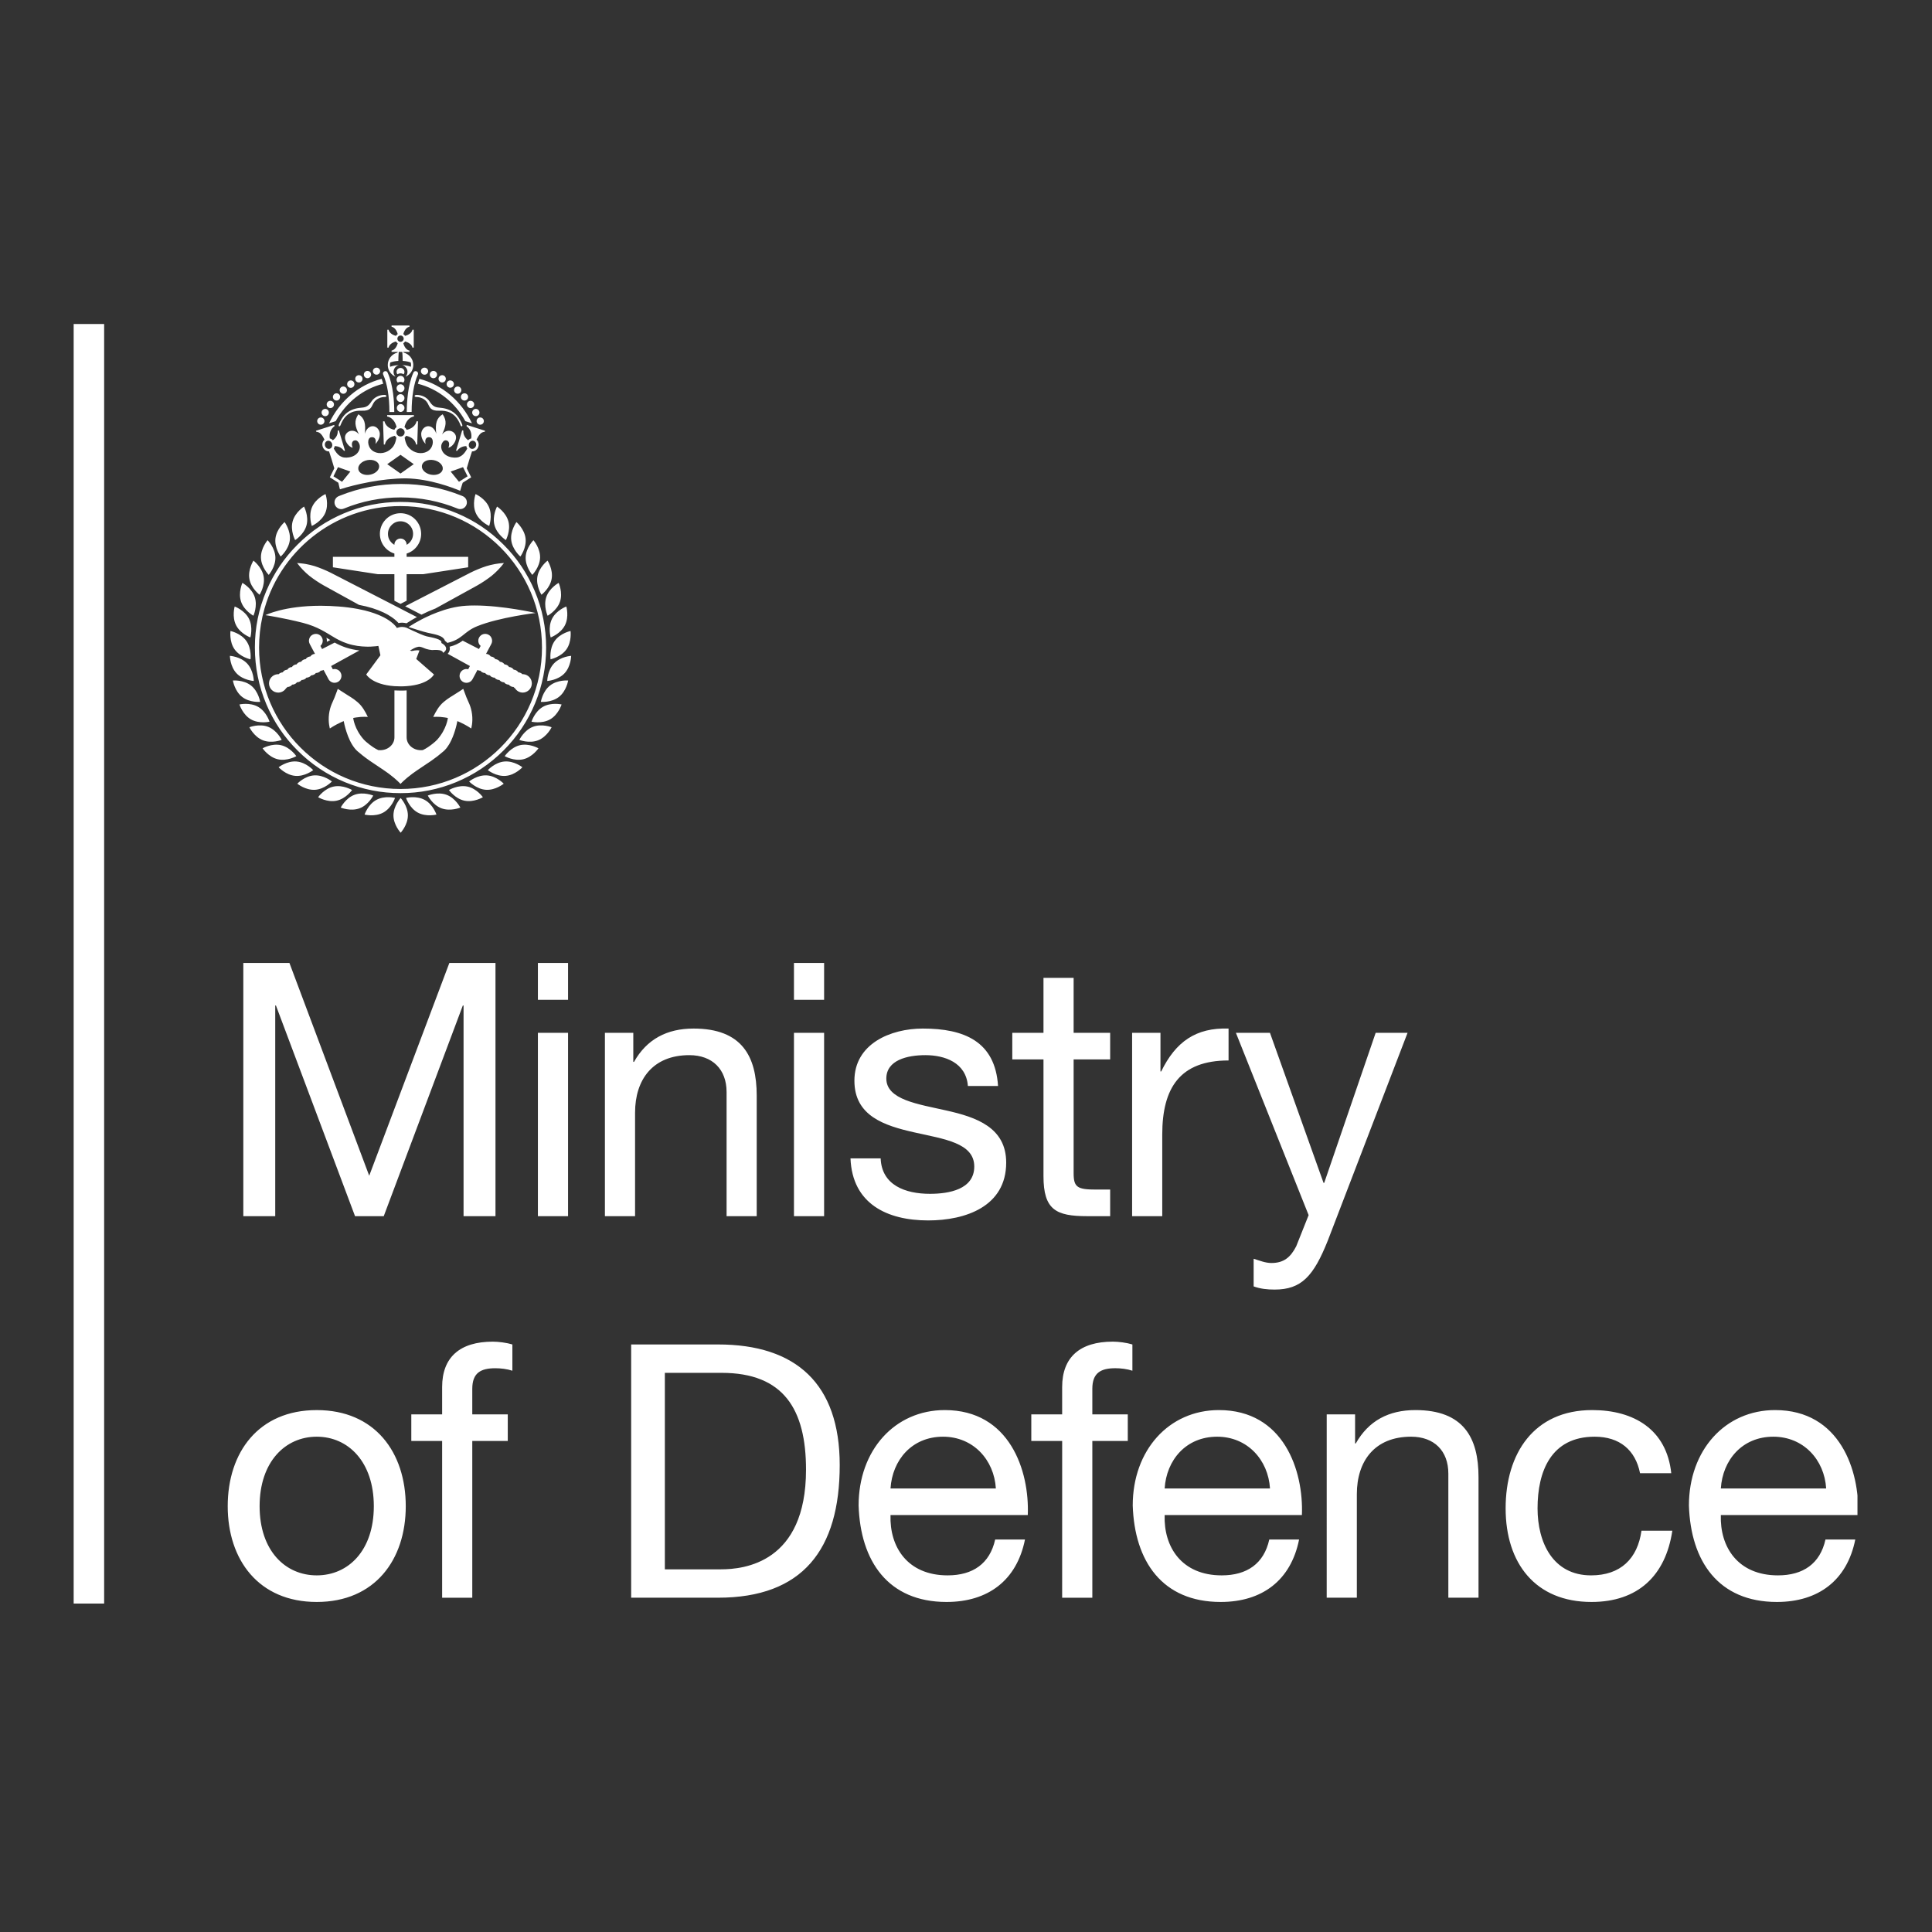<svg xmlns="http://www.w3.org/2000/svg" xmlns:xlink="http://www.w3.org/1999/xlink" width="720" zoomAndPan="magnify" viewBox="0 0 540 540" height="720" preserveAspectRatio="xMidYMid meet" version="1.0"><rect x="0" y="0" width="540" height="540" fill="#333333" stroke="none"/><defs><clipPath id="fd03a182eb"><path d="M 20.59 90.559 L 30 90.559 L 30 448.395 L 20.59 448.395 Z M 20.59 90.559 " clip-rule="nonzero"/></clipPath><clipPath id="cc1519d5d1"><path d="M 63 90.559 L 519.168 90.559 L 519.168 448 L 63 448 Z M 63 90.559 " clip-rule="nonzero"/></clipPath></defs><g clip-path="url(#fd03a182eb)"><path fill="#ffffff" d="M 20.59 448.195 L 29.109 448.195 L 29.109 90.559 L 20.59 90.559 Z M 20.59 448.195 " fill-opacity="1" fill-rule="nonzero"/></g><g clip-path="url(#cc1519d5d1)"><path fill="#ffffff" d="M 510.418 416.031 C 509.93 408 504.082 401.562 495.648 401.562 C 486.93 401.562 481.477 408.102 480.98 416.031 Z M 518.555 430.305 C 516.273 441.703 508.238 447.754 496.645 447.754 C 480.289 447.754 472.551 436.352 472.059 420.789 C 472.059 405.328 482.172 394.121 496.152 394.121 C 514.289 394.121 519.836 411.078 519.344 423.465 L 480.98 423.465 C 480.684 432.391 485.742 440.32 496.945 440.32 C 503.98 440.32 508.738 437.047 510.223 430.305 Z M 458.398 411.77 C 457.109 405.328 452.75 401.562 445.707 401.562 C 433.516 401.562 429.75 411.273 429.75 421.582 C 429.75 431.098 434.016 440.32 444.715 440.32 C 452.941 440.32 457.703 435.664 458.797 427.832 L 467.422 427.832 C 465.539 440.414 457.805 447.754 444.824 447.754 C 429.156 447.754 420.828 436.945 420.828 421.582 C 420.828 406.219 428.758 394.121 445.012 394.121 C 456.715 394.121 465.836 399.574 467.121 411.77 Z M 370.82 395.316 L 378.75 395.316 L 378.75 403.445 L 378.945 403.445 C 382.516 397.098 388.168 394.121 395.605 394.121 C 409.078 394.121 413.25 401.859 413.25 412.859 L 413.25 446.562 L 404.816 446.562 L 404.816 411.871 C 404.816 405.523 400.855 401.559 394.41 401.559 C 384.203 401.559 379.242 408.398 379.242 417.617 L 379.242 446.562 L 370.816 446.562 Z M 354.969 416.031 C 354.469 408 348.621 401.562 340.199 401.562 C 331.469 401.562 326.023 408.102 325.523 416.031 Z M 363.098 430.305 C 360.816 441.703 352.789 447.754 341.191 447.754 C 324.828 447.754 317.102 436.352 316.602 420.789 C 316.602 405.328 326.711 394.121 340.691 394.121 C 358.828 394.121 364.383 411.078 363.887 423.465 L 325.523 423.465 C 325.227 432.391 330.285 440.32 341.48 440.32 C 348.523 440.32 353.281 437.047 354.766 430.305 Z M 296.879 402.75 L 288.25 402.75 L 288.25 395.316 L 296.875 395.316 L 296.875 387.684 C 296.875 379.352 301.832 374.992 311.051 374.992 C 312.637 374.992 314.922 375.289 316.508 375.781 L 316.508 383.117 C 315.023 382.629 313.23 382.422 311.75 382.422 C 307.684 382.422 305.309 383.715 305.309 388.176 L 305.309 395.316 L 315.219 395.316 L 315.219 402.75 L 305.309 402.75 L 305.309 446.566 L 296.875 446.566 Z M 278.348 416.031 C 277.855 408 272.004 401.562 263.578 401.562 C 254.859 401.562 249.402 408.102 248.902 416.031 Z M 286.484 430.305 C 284.203 441.703 276.168 447.754 264.57 447.754 C 248.215 447.754 240.48 436.352 239.984 420.789 C 239.984 405.328 250.098 394.121 264.078 394.121 C 282.215 394.121 287.766 411.078 287.27 423.465 L 248.902 423.465 C 248.605 432.391 253.66 440.32 264.871 440.32 C 271.906 440.32 276.66 437.047 278.152 430.305 Z M 185.828 438.633 L 201.496 438.633 C 207.934 438.633 225.285 436.852 225.285 410.781 C 225.285 393.926 219.039 383.715 201.691 383.715 L 185.828 383.715 Z M 176.41 375.781 L 200.699 375.781 C 222.512 375.781 234.703 386.785 234.703 409.492 C 234.703 433.18 224.293 446.562 200.699 446.562 L 176.41 446.562 Z M 123.578 402.75 L 114.961 402.75 L 114.961 395.32 L 123.578 395.32 L 123.578 387.684 C 123.578 379.355 128.535 374.996 137.758 374.996 C 139.34 374.996 141.625 375.293 143.211 375.781 L 143.211 383.121 C 141.727 382.629 139.934 382.426 138.453 382.426 C 134.387 382.426 132.004 383.715 132.004 388.176 L 132.004 395.32 L 141.922 395.32 L 141.922 402.75 L 132.004 402.75 L 132.004 446.566 L 123.578 446.566 Z M 88.531 440.32 C 97.352 440.32 104.484 433.383 104.484 420.988 C 104.484 408.602 97.352 401.562 88.531 401.562 C 79.707 401.562 72.562 408.605 72.562 420.988 C 72.562 433.383 79.707 440.32 88.531 440.32 M 88.531 394.125 C 104.781 394.125 113.41 405.922 113.41 420.988 C 113.41 435.961 104.781 447.754 88.531 447.754 C 72.273 447.754 63.648 435.961 63.648 420.988 C 63.648 405.922 72.273 394.125 88.531 394.125 M 371.117 346.766 C 367.156 356.676 363.777 360.441 356.246 360.441 C 354.262 360.441 352.285 360.246 350.398 359.551 L 350.398 351.824 C 351.988 352.316 353.668 353.012 355.355 353.012 C 358.824 353.012 360.707 351.426 362.293 348.352 L 365.766 339.633 L 345.438 288.676 L 354.957 288.676 L 369.93 330.605 L 370.125 330.605 L 384.504 288.676 L 393.418 288.676 Z M 316.43 288.672 L 324.355 288.672 L 324.355 299.48 L 324.555 299.48 C 328.617 291.148 334.27 287.188 343.387 287.484 L 343.387 296.402 C 329.809 296.402 324.852 304.035 324.852 317.125 L 324.852 339.922 L 316.43 339.922 Z M 300.082 288.672 L 310.293 288.672 L 310.293 296.105 L 300.082 296.105 L 300.082 327.934 C 300.082 331.895 301.176 332.488 306.426 332.488 L 310.293 332.488 L 310.293 339.922 L 303.848 339.922 C 295.125 339.922 291.656 338.137 291.656 328.719 L 291.656 296.102 L 282.938 296.102 L 282.938 288.672 L 291.656 288.672 L 291.656 273.309 L 300.082 273.309 Z M 246.145 323.766 C 246.441 331.301 253.086 333.676 259.922 333.676 C 265.172 333.676 272.309 332.488 272.309 326.047 C 272.309 312.859 238.809 321.785 238.809 302.059 C 238.809 291.742 248.922 287.484 257.938 287.484 C 269.441 287.484 278.16 291.047 278.957 303.543 L 270.527 303.543 C 270.035 297.004 264.086 294.918 258.633 294.918 C 253.578 294.918 247.73 296.309 247.73 301.457 C 247.73 307.41 256.648 308.598 264.484 310.383 C 272.91 312.262 281.234 315.141 281.234 324.957 C 281.234 337.246 269.832 341.113 259.43 341.113 C 247.93 341.113 238.215 336.457 237.715 323.766 Z M 221.914 288.672 L 230.34 288.672 L 230.34 339.926 L 221.914 339.926 Z M 230.34 279.449 L 221.914 279.449 L 221.914 269.148 L 230.34 269.148 Z M 169.074 288.672 L 177.008 288.672 L 177.008 296.801 L 177.207 296.801 C 180.773 290.453 186.43 287.484 193.859 287.484 C 207.34 287.484 211.504 295.211 211.504 306.215 L 211.504 339.922 L 203.082 339.922 L 203.082 305.223 C 203.082 298.887 199.113 294.918 192.672 294.918 C 182.461 294.918 177.504 301.754 177.504 310.973 L 177.504 339.922 L 169.074 339.922 Z M 150.344 288.672 L 158.773 288.672 L 158.773 339.926 L 150.344 339.926 Z M 158.773 279.449 L 150.344 279.449 L 150.344 269.148 L 158.773 269.148 Z M 68.008 269.148 L 80.895 269.148 L 103.195 328.621 L 125.598 269.148 L 138.488 269.148 L 138.488 339.922 L 129.566 339.922 L 129.566 281.039 L 129.363 281.039 L 107.258 339.922 L 99.234 339.922 L 77.125 281.039 L 76.93 281.039 L 76.93 339.922 L 68.008 339.922 Z M 111.945 95.543 C 111.703 95.543 111.496 95.453 111.324 95.281 C 111.152 95.109 111.066 94.902 111.07 94.656 C 111.07 94.414 111.156 94.207 111.328 94.035 C 111.5 93.863 111.707 93.777 111.949 93.777 C 112.191 93.777 112.398 93.863 112.57 94.035 C 112.746 94.207 112.832 94.414 112.832 94.656 C 112.828 94.902 112.742 95.109 112.57 95.281 C 112.398 95.453 112.188 95.539 111.945 95.539 M 113.219 95.441 C 114.32 95.73 115.133 96.375 115.277 97.156 L 115.641 97.156 L 115.641 92.156 L 115.277 92.156 C 115.133 92.941 114.32 93.586 113.219 93.875 C 113.094 93.676 112.926 93.508 112.727 93.383 C 113.016 92.281 113.66 91.473 114.445 91.324 L 114.445 90.973 L 109.445 90.973 L 109.445 91.324 C 110.23 91.469 110.875 92.281 111.164 93.383 C 110.961 93.512 110.793 93.68 110.676 93.875 C 109.57 93.586 108.758 92.941 108.613 92.156 L 108.258 92.156 L 108.258 97.16 L 108.613 97.16 C 108.758 96.375 109.57 95.73 110.676 95.441 C 110.793 95.645 110.961 95.812 111.164 95.934 C 110.871 97.035 110.23 97.848 109.445 97.992 L 109.445 98.352 L 111.234 98.352 C 111.148 98.414 111.074 98.488 111.012 98.57 C 110.633 98.672 110.281 98.836 109.957 99.051 C 109.633 99.27 109.352 99.535 109.113 99.848 C 108.879 100.156 108.695 100.5 108.57 100.867 C 108.445 101.238 108.383 101.621 108.383 102.012 C 108.383 103.48 109.273 104.742 110.547 105.285 C 110.18 104.91 109.996 104.461 109.996 103.938 C 109.996 103.027 110.633 102.258 111.488 102.047 C 110.523 102.09 109.672 102.266 109.047 102.52 C 108.969 102.117 108.98 101.719 109.086 101.32 C 109.672 101.086 110.453 100.926 111.336 100.875 C 111.344 99.941 111.387 99.07 111.453 98.352 L 112.438 98.352 C 112.504 99.07 112.547 99.941 112.555 100.875 C 113.438 100.926 114.227 101.086 114.809 101.324 C 114.863 101.539 114.895 101.773 114.895 102.012 C 114.895 102.184 114.879 102.352 114.848 102.52 C 114.227 102.266 113.367 102.09 112.402 102.047 C 113.254 102.258 113.895 103.027 113.895 103.938 C 113.895 104.469 113.691 104.938 113.352 105.285 C 113.691 105.141 114.004 104.945 114.281 104.703 C 114.562 104.461 114.801 104.184 114.992 103.867 C 115.184 103.551 115.324 103.215 115.414 102.855 C 115.5 102.496 115.531 102.129 115.508 101.762 C 115.48 101.391 115.398 101.035 115.262 100.691 C 115.125 100.348 114.938 100.031 114.703 99.746 C 114.469 99.461 114.195 99.219 113.883 99.016 C 113.57 98.816 113.238 98.668 112.879 98.57 C 112.816 98.488 112.742 98.414 112.656 98.352 L 114.445 98.352 L 114.445 97.992 C 113.664 97.848 113.016 97.035 112.727 95.934 C 112.93 95.812 113.098 95.645 113.219 95.441 M 111.945 104.359 C 112.266 104.359 112.562 104.453 112.82 104.605 C 112.992 104.379 113.066 104.121 113.039 103.84 C 113.016 103.555 112.895 103.32 112.688 103.129 C 112.477 102.938 112.23 102.84 111.945 102.84 C 111.66 102.84 111.414 102.938 111.203 103.129 C 110.992 103.32 110.875 103.555 110.852 103.84 C 110.824 104.121 110.898 104.379 111.07 104.605 C 111.328 104.453 111.625 104.359 111.945 104.359 M 111.945 106.734 C 112.223 106.738 112.48 106.801 112.727 106.922 C 112.941 106.703 113.047 106.441 113.047 106.141 C 113.043 105.957 113 105.781 112.914 105.621 C 112.828 105.461 112.707 105.328 112.555 105.227 C 112.402 105.125 112.234 105.066 112.051 105.047 C 111.867 105.031 111.691 105.055 111.523 105.129 C 111.352 105.199 111.211 105.305 111.094 105.445 C 110.977 105.59 110.902 105.75 110.867 105.93 C 110.832 106.109 110.84 106.289 110.895 106.465 C 110.949 106.641 111.039 106.793 111.172 106.922 C 111.414 106.797 111.672 106.734 111.945 106.734 M 111.945 107.406 C 111.801 107.406 111.66 107.438 111.523 107.492 C 111.391 107.547 111.27 107.629 111.168 107.73 C 111.062 107.832 110.984 107.953 110.93 108.086 C 110.875 108.223 110.844 108.363 110.844 108.508 C 110.844 108.656 110.875 108.793 110.93 108.93 C 110.984 109.062 111.062 109.184 111.168 109.285 C 111.27 109.391 111.391 109.469 111.523 109.523 C 111.66 109.582 111.801 109.609 111.945 109.609 C 112.09 109.609 112.23 109.582 112.367 109.523 C 112.5 109.469 112.621 109.391 112.723 109.285 C 112.828 109.184 112.906 109.062 112.961 108.93 C 113.02 108.793 113.047 108.656 113.047 108.508 C 113.047 108.363 113.02 108.223 112.961 108.086 C 112.906 107.953 112.828 107.832 112.723 107.73 C 112.621 107.629 112.5 107.547 112.367 107.492 C 112.23 107.438 112.09 107.406 111.945 107.406 M 113.047 111.27 C 113.047 111.414 113.016 111.555 112.961 111.691 C 112.906 111.824 112.828 111.945 112.723 112.047 C 112.621 112.148 112.5 112.23 112.367 112.285 C 112.23 112.34 112.09 112.367 111.945 112.367 C 111.801 112.367 111.66 112.34 111.523 112.285 C 111.391 112.23 111.27 112.148 111.168 112.047 C 111.062 111.945 110.984 111.824 110.93 111.691 C 110.871 111.555 110.844 111.414 110.844 111.27 C 110.844 111.121 110.871 110.98 110.93 110.848 C 110.984 110.711 111.062 110.594 111.168 110.492 C 111.27 110.387 111.391 110.309 111.523 110.25 C 111.66 110.195 111.801 110.168 111.945 110.168 C 112.09 110.168 112.23 110.195 112.367 110.25 C 112.5 110.309 112.621 110.387 112.723 110.492 C 112.828 110.594 112.906 110.711 112.961 110.848 C 113.016 110.98 113.047 111.121 113.047 111.27 M 113.047 114.027 C 113.047 114.176 113.02 114.316 112.961 114.449 C 112.906 114.586 112.828 114.707 112.723 114.809 C 112.621 114.914 112.504 114.992 112.367 115.051 C 112.234 115.105 112.094 115.137 111.945 115.137 C 111.656 115.117 111.414 115 111.215 114.785 C 111.016 114.574 110.918 114.324 110.918 114.031 C 110.918 113.742 111.016 113.492 111.215 113.277 C 111.414 113.066 111.656 112.949 111.945 112.93 C 112.555 112.93 113.047 113.418 113.047 114.027 M 108.836 115.152 L 110.199 115.152 C 110.191 112.543 109.953 107.668 108.328 104.125 C 108.207 103.863 108.004 103.734 107.715 103.734 C 107.617 103.734 107.523 103.754 107.434 103.793 C 107.262 103.871 107.145 103.996 107.078 104.172 C 107.016 104.348 107.02 104.52 107.098 104.691 C 108.223 107.145 108.84 110.863 108.84 115.148 M 115.051 115.148 C 115.051 110.863 115.676 107.145 116.797 104.691 C 116.875 104.52 116.879 104.348 116.812 104.172 C 116.746 104 116.625 103.871 116.457 103.793 C 116.367 103.754 116.273 103.734 116.176 103.734 C 115.887 103.738 115.684 103.867 115.559 104.125 C 113.945 107.668 113.699 112.543 113.699 115.152 Z M 89.672 116.68 C 89.535 116.68 89.406 116.703 89.281 116.758 C 89.16 116.809 89.051 116.883 88.953 116.977 C 88.859 117.07 88.785 117.18 88.734 117.305 C 88.684 117.43 88.656 117.559 88.656 117.695 C 88.656 117.828 88.684 117.957 88.734 118.082 C 88.785 118.207 88.859 118.316 88.953 118.41 C 89.051 118.508 89.16 118.578 89.281 118.633 C 89.406 118.684 89.535 118.707 89.672 118.707 C 89.805 118.707 89.938 118.684 90.059 118.629 C 90.184 118.578 90.293 118.508 90.391 118.41 C 90.484 118.316 90.559 118.207 90.609 118.082 C 90.66 117.957 90.688 117.828 90.688 117.695 C 90.688 117.559 90.66 117.43 90.609 117.305 C 90.559 117.18 90.484 117.07 90.391 116.977 C 90.293 116.883 90.184 116.809 90.059 116.758 C 89.938 116.707 89.805 116.68 89.672 116.68 M 90.895 114.289 C 90.762 114.289 90.629 114.312 90.508 114.367 C 90.383 114.418 90.27 114.492 90.176 114.586 C 90.082 114.684 90.008 114.793 89.957 114.918 C 89.906 115.043 89.879 115.172 89.879 115.309 C 89.879 115.441 89.906 115.574 89.957 115.699 C 90.012 115.82 90.086 115.934 90.18 116.027 C 90.277 116.121 90.387 116.195 90.512 116.246 C 90.637 116.297 90.766 116.324 90.902 116.324 C 91.035 116.324 91.164 116.297 91.289 116.246 C 91.414 116.191 91.523 116.121 91.621 116.023 C 91.715 115.93 91.789 115.816 91.84 115.691 C 91.891 115.566 91.914 115.438 91.914 115.305 C 91.914 115.168 91.891 115.039 91.836 114.914 C 91.785 114.789 91.711 114.68 91.617 114.586 C 91.52 114.488 91.41 114.418 91.285 114.367 C 91.16 114.312 91.031 114.289 90.895 114.289 M 92.367 112.02 C 92.227 112.016 92.094 112.039 91.965 112.09 C 91.832 112.137 91.719 112.211 91.617 112.309 C 91.52 112.402 91.441 112.516 91.387 112.645 C 91.332 112.773 91.309 112.906 91.309 113.047 C 91.309 113.184 91.336 113.316 91.391 113.445 C 91.445 113.574 91.523 113.684 91.625 113.781 C 91.727 113.875 91.84 113.949 91.973 113.996 C 92.102 114.043 92.238 114.066 92.375 114.059 C 92.648 114.047 92.879 113.941 93.066 113.742 C 93.254 113.543 93.348 113.309 93.348 113.035 C 93.348 112.762 93.25 112.527 93.059 112.332 C 92.871 112.137 92.641 112.031 92.367 112.02 M 94.062 109.93 C 93.926 109.93 93.797 109.953 93.672 110.004 C 93.547 110.055 93.438 110.129 93.344 110.227 C 93.25 110.32 93.176 110.43 93.125 110.555 C 93.074 110.68 93.047 110.809 93.047 110.941 C 93.047 111.078 93.074 111.207 93.125 111.332 C 93.176 111.453 93.25 111.562 93.344 111.66 C 93.438 111.754 93.547 111.828 93.672 111.879 C 93.797 111.93 93.926 111.957 94.062 111.957 C 94.195 111.957 94.324 111.93 94.449 111.879 C 94.574 111.828 94.684 111.754 94.777 111.66 C 94.875 111.562 94.945 111.453 94.996 111.332 C 95.051 111.207 95.074 111.078 95.074 110.941 C 95.074 110.809 95.051 110.68 94.996 110.555 C 94.945 110.43 94.875 110.32 94.777 110.227 C 94.684 110.129 94.574 110.055 94.449 110.004 C 94.324 109.953 94.195 109.93 94.062 109.93 M 95.961 108.023 C 95.824 108.023 95.695 108.051 95.57 108.102 C 95.445 108.152 95.336 108.227 95.242 108.32 C 95.148 108.414 95.074 108.523 95.023 108.648 C 94.973 108.773 94.945 108.902 94.945 109.039 C 94.945 109.172 94.973 109.301 95.023 109.426 C 95.074 109.551 95.148 109.66 95.242 109.754 C 95.336 109.852 95.445 109.922 95.57 109.977 C 95.695 110.027 95.824 110.051 95.961 110.051 C 96.094 110.051 96.223 110.027 96.348 109.977 C 96.473 109.922 96.582 109.852 96.676 109.754 C 96.773 109.66 96.844 109.551 96.898 109.426 C 96.949 109.301 96.973 109.172 96.973 109.039 C 96.973 108.902 96.949 108.773 96.898 108.648 C 96.844 108.523 96.773 108.414 96.676 108.32 C 96.582 108.227 96.473 108.152 96.348 108.102 C 96.223 108.051 96.094 108.023 95.961 108.023 M 98.047 106.328 C 97.91 106.328 97.781 106.355 97.656 106.406 C 97.531 106.457 97.422 106.531 97.328 106.625 C 97.234 106.719 97.16 106.832 97.109 106.953 C 97.059 107.078 97.031 107.207 97.031 107.344 C 97.027 107.48 97.047 107.613 97.098 107.746 C 97.145 107.875 97.219 107.988 97.312 108.09 C 97.406 108.188 97.52 108.266 97.648 108.32 C 97.773 108.375 97.906 108.402 98.043 108.402 C 98.184 108.402 98.316 108.375 98.441 108.32 C 98.57 108.266 98.68 108.188 98.777 108.09 C 98.871 107.988 98.945 107.875 98.992 107.746 C 99.043 107.613 99.062 107.48 99.059 107.344 C 99.059 106.785 98.609 106.328 98.047 106.328 M 100.305 104.863 C 100.168 104.863 100.039 104.891 99.914 104.941 C 99.789 104.992 99.68 105.066 99.582 105.164 C 99.488 105.262 99.414 105.371 99.363 105.496 C 99.312 105.621 99.289 105.754 99.289 105.887 C 99.289 106.023 99.316 106.152 99.367 106.277 C 99.418 106.402 99.492 106.512 99.59 106.609 C 99.684 106.703 99.797 106.777 99.922 106.828 C 100.047 106.883 100.176 106.906 100.312 106.906 C 100.445 106.906 100.578 106.879 100.703 106.828 C 100.828 106.777 100.938 106.703 101.031 106.605 C 101.129 106.512 101.203 106.398 101.254 106.273 C 101.305 106.148 101.332 106.02 101.328 105.883 C 101.328 105.75 101.305 105.617 101.25 105.492 C 101.199 105.367 101.125 105.258 101.027 105.164 C 100.93 105.066 100.82 104.996 100.695 104.941 C 100.57 104.891 100.441 104.867 100.305 104.867 M 102.711 103.668 C 102.574 103.668 102.445 103.695 102.32 103.746 C 102.195 103.801 102.086 103.875 101.988 103.969 C 101.895 104.066 101.82 104.176 101.77 104.301 C 101.719 104.426 101.695 104.555 101.695 104.691 C 101.695 104.824 101.723 104.957 101.773 105.078 C 101.824 105.203 101.898 105.312 101.992 105.41 C 102.086 105.504 102.195 105.578 102.32 105.629 C 102.445 105.68 102.574 105.707 102.711 105.707 C 102.844 105.707 102.973 105.68 103.098 105.629 C 103.223 105.578 103.332 105.504 103.426 105.41 C 103.523 105.312 103.594 105.203 103.645 105.078 C 103.699 104.957 103.723 104.824 103.723 104.691 C 103.723 104.555 103.699 104.426 103.648 104.301 C 103.594 104.176 103.523 104.066 103.426 103.973 C 103.332 103.875 103.223 103.801 103.098 103.75 C 102.973 103.699 102.844 103.672 102.711 103.672 M 106.258 103.773 C 106.238 104.039 106.129 104.266 105.934 104.445 C 105.738 104.629 105.504 104.719 105.238 104.719 C 104.969 104.719 104.738 104.629 104.543 104.445 C 104.344 104.266 104.238 104.039 104.219 103.773 C 104.219 103.637 104.242 103.508 104.297 103.383 C 104.348 103.258 104.422 103.148 104.52 103.055 C 104.613 102.957 104.723 102.887 104.848 102.836 C 104.973 102.781 105.102 102.758 105.238 102.758 C 105.797 102.758 106.258 103.207 106.258 103.773 M 134.227 116.676 C 134.09 116.676 133.961 116.703 133.836 116.754 C 133.711 116.805 133.602 116.879 133.508 116.977 C 133.414 117.07 133.34 117.18 133.289 117.305 C 133.238 117.43 133.211 117.559 133.211 117.691 C 133.211 117.828 133.238 117.957 133.289 118.078 C 133.34 118.203 133.414 118.312 133.508 118.41 C 133.602 118.504 133.711 118.578 133.836 118.629 C 133.961 118.68 134.09 118.707 134.227 118.707 C 134.359 118.707 134.488 118.68 134.613 118.629 C 134.738 118.578 134.848 118.504 134.941 118.41 C 135.035 118.312 135.109 118.203 135.16 118.082 C 135.215 117.957 135.238 117.828 135.238 117.691 C 135.238 117.559 135.215 117.43 135.16 117.305 C 135.109 117.18 135.035 117.07 134.941 116.977 C 134.848 116.883 134.738 116.809 134.613 116.758 C 134.488 116.707 134.359 116.68 134.227 116.68 M 132.992 114.289 C 132.859 114.285 132.73 114.312 132.605 114.363 C 132.48 114.414 132.371 114.488 132.277 114.586 C 132.18 114.68 132.105 114.789 132.055 114.914 C 132.004 115.039 131.98 115.168 131.98 115.305 C 131.98 115.438 132.004 115.566 132.059 115.691 C 132.109 115.816 132.184 115.926 132.277 116.02 C 132.371 116.117 132.48 116.188 132.605 116.242 C 132.73 116.293 132.859 116.316 132.992 116.316 C 133.129 116.316 133.258 116.293 133.383 116.242 C 133.508 116.188 133.617 116.117 133.711 116.02 C 133.805 115.926 133.879 115.816 133.93 115.691 C 133.984 115.566 134.008 115.438 134.008 115.305 C 134.008 114.746 133.559 114.289 132.992 114.289 M 131.523 112.02 C 131.387 112.02 131.258 112.047 131.133 112.098 C 131.008 112.152 130.898 112.227 130.805 112.32 C 130.707 112.418 130.637 112.527 130.586 112.652 C 130.535 112.777 130.508 112.906 130.508 113.043 C 130.508 113.176 130.535 113.309 130.586 113.43 C 130.637 113.555 130.711 113.664 130.805 113.762 C 130.902 113.855 131.012 113.93 131.137 113.98 C 131.258 114.031 131.391 114.059 131.523 114.059 C 131.656 114.059 131.789 114.031 131.91 113.98 C 132.035 113.93 132.145 113.855 132.242 113.762 C 132.336 113.664 132.41 113.555 132.461 113.43 C 132.512 113.309 132.539 113.176 132.539 113.043 C 132.539 112.906 132.512 112.777 132.461 112.652 C 132.41 112.527 132.34 112.418 132.242 112.324 C 132.148 112.227 132.039 112.152 131.914 112.102 C 131.789 112.051 131.66 112.023 131.523 112.023 M 129.828 109.93 C 129.695 109.93 129.566 109.953 129.441 110.004 C 129.316 110.055 129.207 110.129 129.113 110.227 C 129.016 110.32 128.941 110.43 128.891 110.555 C 128.84 110.68 128.812 110.809 128.812 110.941 C 128.812 111.078 128.84 111.207 128.891 111.332 C 128.941 111.453 129.016 111.562 129.113 111.66 C 129.207 111.754 129.316 111.828 129.441 111.879 C 129.566 111.93 129.695 111.957 129.828 111.957 C 129.965 111.957 130.094 111.93 130.219 111.879 C 130.34 111.828 130.449 111.754 130.547 111.66 C 130.641 111.562 130.715 111.453 130.766 111.332 C 130.816 111.207 130.844 111.078 130.844 110.941 C 130.844 110.809 130.816 110.68 130.766 110.555 C 130.715 110.43 130.641 110.32 130.547 110.227 C 130.449 110.129 130.34 110.055 130.219 110.004 C 130.094 109.953 129.965 109.93 129.828 109.93 M 127.934 108.023 C 127.797 108.023 127.668 108.051 127.543 108.102 C 127.418 108.152 127.309 108.227 127.215 108.32 C 127.121 108.414 127.047 108.523 126.996 108.648 C 126.941 108.773 126.918 108.902 126.918 109.039 C 126.918 109.172 126.941 109.301 126.996 109.426 C 127.047 109.551 127.121 109.66 127.215 109.754 C 127.309 109.852 127.418 109.922 127.543 109.977 C 127.668 110.027 127.797 110.051 127.934 110.051 C 128.066 110.051 128.195 110.027 128.32 109.977 C 128.445 109.922 128.555 109.852 128.648 109.754 C 128.742 109.66 128.816 109.551 128.867 109.426 C 128.922 109.301 128.945 109.172 128.945 109.039 C 128.945 108.902 128.922 108.773 128.867 108.648 C 128.816 108.523 128.742 108.414 128.648 108.32 C 128.555 108.227 128.445 108.152 128.32 108.102 C 128.195 108.051 128.066 108.023 127.934 108.023 M 125.844 106.328 C 125.711 106.328 125.582 106.355 125.457 106.406 C 125.332 106.457 125.223 106.531 125.125 106.629 C 125.031 106.723 124.957 106.836 124.906 106.957 C 124.855 107.082 124.828 107.215 124.832 107.348 C 124.832 107.484 124.855 107.613 124.91 107.738 C 124.961 107.863 125.035 107.973 125.129 108.066 C 125.227 108.164 125.336 108.234 125.461 108.285 C 125.586 108.34 125.715 108.363 125.852 108.363 C 125.984 108.363 126.117 108.336 126.238 108.285 C 126.363 108.23 126.473 108.156 126.57 108.062 C 126.664 107.969 126.738 107.855 126.789 107.73 C 126.84 107.609 126.863 107.477 126.863 107.344 C 126.863 107.207 126.84 107.078 126.785 106.953 C 126.734 106.828 126.66 106.719 126.566 106.625 C 126.469 106.531 126.359 106.457 126.234 106.406 C 126.109 106.355 125.98 106.328 125.844 106.328 M 123.586 104.863 C 123.449 104.863 123.32 104.891 123.195 104.941 C 123.07 104.996 122.961 105.07 122.867 105.164 C 122.77 105.262 122.695 105.371 122.645 105.496 C 122.594 105.621 122.57 105.754 122.57 105.887 C 122.57 106.023 122.598 106.152 122.648 106.277 C 122.703 106.402 122.777 106.512 122.871 106.609 C 122.969 106.703 123.078 106.777 123.203 106.828 C 123.328 106.879 123.461 106.902 123.594 106.902 C 123.73 106.902 123.859 106.875 123.984 106.824 C 124.109 106.77 124.219 106.695 124.312 106.602 C 124.41 106.504 124.48 106.395 124.531 106.27 C 124.582 106.145 124.609 106.016 124.609 105.879 C 124.609 105.742 124.582 105.613 124.527 105.488 C 124.477 105.363 124.402 105.254 124.309 105.16 C 124.211 105.062 124.102 104.992 123.977 104.941 C 123.852 104.887 123.719 104.863 123.586 104.863 M 121.18 103.668 C 121.043 103.664 120.906 103.688 120.777 103.734 C 120.648 103.785 120.531 103.859 120.434 103.957 C 120.332 104.051 120.254 104.164 120.203 104.293 C 120.148 104.422 120.121 104.555 120.121 104.691 C 120.121 104.832 120.148 104.965 120.207 105.094 C 120.262 105.223 120.34 105.332 120.438 105.43 C 120.539 105.523 120.656 105.598 120.785 105.645 C 120.918 105.691 121.051 105.715 121.191 105.707 C 121.461 105.695 121.691 105.59 121.883 105.391 C 122.07 105.191 122.164 104.957 122.16 104.684 C 122.16 104.41 122.066 104.176 121.875 103.98 C 121.684 103.785 121.453 103.68 121.18 103.668 M 119.676 103.773 C 119.66 104.039 119.551 104.27 119.355 104.453 C 119.16 104.637 118.926 104.73 118.656 104.73 C 118.387 104.73 118.152 104.637 117.957 104.453 C 117.762 104.27 117.656 104.039 117.637 103.773 C 117.637 103.207 118.094 102.758 118.652 102.758 C 119.215 102.758 119.672 103.207 119.672 103.773 M 93.824 117.715 C 96.684 112.531 101.457 108.684 107.102 107.262 C 106.98 106.797 106.836 106.34 106.672 105.887 C 100.238 107.547 94.895 112.16 91.977 118.309 Z M 116.793 107.262 C 122.441 108.684 127.207 112.531 130.066 117.715 L 131.914 118.309 C 128.996 112.16 123.648 107.547 117.219 105.887 C 117.066 106.312 116.922 106.777 116.793 107.262 M 94.762 118.508 C 94.988 117.973 95.699 116.25 97.168 115.223 C 98.617 114.215 99.992 114.039 101.195 113.93 C 102.312 113.832 103.02 113.477 103.797 112.25 C 104.578 111.035 106.012 110.375 107.461 110.375 C 108.129 110.375 108.246 110.969 107.48 110.961 C 106.637 110.949 105.043 111.375 104.316 112.789 C 103.766 113.859 103.543 114.883 101.137 114.793 C 99.438 114.73 96.625 114.988 95.184 118.82 C 94.996 119.344 94.43 119.301 94.762 118.508 M 129.125 118.508 C 128.902 117.973 128.199 116.25 126.723 115.223 C 125.273 114.215 123.898 114.039 122.691 113.93 C 121.586 113.832 120.875 113.477 120.094 112.25 C 119.32 111.035 117.879 110.375 116.43 110.375 C 115.762 110.375 115.648 110.969 116.406 110.961 C 117.262 110.949 118.855 111.375 119.574 112.789 C 120.125 113.859 120.348 114.883 122.754 114.793 C 124.453 114.73 127.273 114.988 128.703 118.82 C 128.902 119.344 129.461 119.301 129.125 118.508 M 133.031 124.645 C 132.836 125.246 132.242 125.594 131.707 125.422 C 131.168 125.246 130.887 124.617 131.082 124.016 C 131.277 123.414 131.879 123.059 132.414 123.238 C 132.953 123.414 133.227 124.043 133.031 124.645 M 130.691 133.129 L 128.285 134.656 L 125.961 131.801 L 129.422 130.57 Z M 123.738 131.199 C 123.52 132.324 122.043 132.98 120.441 132.672 C 118.84 132.367 117.715 131.207 117.934 130.078 C 118.152 128.961 119.621 128.301 121.227 128.609 C 122.824 128.918 123.945 130.078 123.738 131.199 M 111.945 132.352 L 108.234 129.738 L 111.945 127.121 L 115.648 129.73 Z M 111.945 119.707 C 112.098 119.707 112.242 119.734 112.383 119.793 C 112.523 119.852 112.648 119.934 112.758 120.043 C 112.867 120.148 112.949 120.273 113.008 120.414 C 113.066 120.555 113.094 120.699 113.094 120.852 C 113.094 121.008 113.066 121.152 113.008 121.293 C 112.949 121.434 112.867 121.559 112.762 121.668 C 112.652 121.773 112.527 121.859 112.387 121.918 C 112.246 121.977 112.102 122.004 111.949 122.004 C 111.797 122.004 111.648 121.977 111.508 121.918 C 111.367 121.859 111.242 121.777 111.133 121.668 C 111.027 121.562 110.941 121.438 110.887 121.297 C 110.828 121.156 110.797 121.008 110.797 120.855 C 110.797 120.703 110.824 120.559 110.883 120.418 C 110.941 120.273 111.023 120.152 111.133 120.043 C 111.242 119.934 111.363 119.852 111.504 119.793 C 111.648 119.734 111.793 119.707 111.945 119.707 M 103.449 132.672 C 101.848 132.984 100.371 132.324 100.16 131.199 C 99.941 130.078 101.066 128.918 102.668 128.609 C 104.266 128.301 105.746 128.961 105.953 130.078 C 106.172 131.207 105.051 132.367 103.449 132.672 M 95.605 134.656 L 93.199 133.129 L 94.469 130.57 L 97.93 131.801 Z M 92.184 125.422 C 91.648 125.594 91.055 125.246 90.859 124.645 C 90.664 124.043 90.941 123.414 91.48 123.238 C 92.02 123.059 92.613 123.414 92.809 124.016 C 93.004 124.617 92.727 125.246 92.184 125.422 M 130.473 118.77 L 130.387 119.105 C 131.465 119.887 131.93 121.105 131.711 122.543 C 131.379 122.629 131.094 122.793 130.859 123.047 C 129.91 122.387 129.395 121.336 129.516 120.379 L 129.18 120.285 L 127.469 125.949 L 127.742 126.027 C 128.039 125.605 128.414 125.273 128.875 125.039 C 129.336 124.801 129.824 124.688 130.344 124.695 C 130.371 124.855 130.41 125.016 130.473 125.16 C 130.508 125.238 130.555 125.312 130.605 125.375 C 129.566 127.246 128.477 128.223 126.25 127.824 C 123.594 127.348 122.918 125.117 123.527 123.934 C 123.969 123.074 124.434 122.965 124.945 123.145 C 125.461 123.328 125.773 124.059 125.324 125.145 C 126.316 124.949 127.352 123.633 127.461 122.465 C 127.574 121.293 126.57 120.496 125.73 120.414 C 124.93 120.336 124.207 120.598 123.547 121.438 C 124.672 119.125 125 117.684 123.723 115.785 C 121.992 116.867 121.594 118.395 121.941 121.242 C 121.152 118.727 119.016 118.59 118.078 120.117 C 117.145 121.648 118.305 123.465 118.965 124.074 C 118.637 122.895 119.125 121.996 120.203 122.227 C 121.273 122.457 121.289 124.703 119.906 125.863 C 118.516 127.012 116.406 126.828 115.023 125.805 C 113.871 124.949 113.379 124.008 113.094 122.289 C 113.262 122.16 113.41 121.992 113.523 121.812 C 115.023 122.102 116.133 123.066 116.289 124.238 L 116.617 124.246 L 116.832 117.773 C 116.832 117.773 116.465 117.758 116.434 117.75 C 116.203 118.879 115.109 119.863 113.652 120.133 C 113.523 119.828 113.312 119.574 113.055 119.379 C 113.402 117.793 114.414 116.621 115.684 116.402 L 115.684 116.027 L 108.207 116.027 L 108.207 116.402 C 109.477 116.621 110.496 117.793 110.844 119.379 C 110.57 119.574 110.371 119.824 110.242 120.133 C 108.785 119.863 107.695 118.879 107.453 117.75 C 107.32 117.758 107.188 117.766 107.055 117.773 L 107.273 124.246 L 107.598 124.238 C 107.758 123.066 108.867 122.102 110.375 121.812 C 110.484 122 110.625 122.156 110.793 122.289 C 110.52 124.008 110.02 124.949 108.867 125.805 C 107.488 126.824 105.375 127.012 103.984 125.863 C 102.602 124.703 102.613 122.457 103.695 122.227 C 104.77 121.992 105.25 122.895 104.934 124.074 C 105.586 123.465 106.75 121.648 105.809 120.117 C 104.875 118.59 102.738 118.727 101.949 121.242 C 102.297 118.395 101.898 116.863 100.168 115.785 C 98.895 117.684 99.219 119.125 100.348 121.438 C 99.68 120.598 98.957 120.336 98.16 120.414 C 97.32 120.496 96.312 121.293 96.43 122.465 C 96.547 123.633 97.582 124.949 98.574 125.145 C 98.117 124.059 98.43 123.328 98.941 123.145 C 99.457 122.965 99.922 123.074 100.371 123.934 C 100.98 125.117 100.305 127.348 97.641 127.824 C 95.422 128.223 94.32 127.246 93.293 125.379 C 93.434 125.172 93.516 124.945 93.547 124.695 C 94.648 124.695 95.574 125.203 96.156 126.027 L 96.422 125.949 L 94.715 120.285 L 94.379 120.379 C 94.496 121.336 93.992 122.387 93.031 123.047 C 92.797 122.793 92.512 122.629 92.18 122.543 C 91.961 121.105 92.422 119.887 93.504 119.105 L 93.414 118.77 L 88.312 120.402 L 88.391 120.668 C 89.172 120.785 89.801 121.008 90.699 122.895 C 90.504 123.059 90.355 123.258 90.25 123.492 C 90.062 123.922 90.039 124.406 90.195 124.863 C 90.445 125.645 91.133 126.168 91.902 126.168 L 91.977 126.168 C 92.395 127.426 92.879 128.977 93.438 130.895 L 92.504 132.781 L 92.191 133.41 L 92.781 133.785 L 94.57 134.926 C 94.707 135.414 94.953 136.785 95.047 136.758 C 99.117 135.445 106.73 133.699 113.453 133.699 C 120.211 133.824 126.512 136.32 128.621 137.176 C 128.605 137.109 129.227 135.262 129.324 134.926 L 131.113 133.785 L 131.699 133.41 L 131.387 132.777 L 130.461 130.895 C 131.016 128.977 131.496 127.426 131.926 126.168 L 131.988 126.168 C 132.762 126.168 133.453 125.645 133.703 124.863 C 133.855 124.398 133.832 123.941 133.641 123.492 C 133.535 123.258 133.387 123.059 133.191 122.891 C 134.09 121.008 134.719 120.785 135.508 120.668 L 135.582 120.402 Z M 130.219 169.309 C 127.41 169.48 124.629 170.242 122.188 171.172 C 121.148 171.562 120.133 172 119.133 172.48 C 118.906 172.59 118.68 172.699 118.465 172.805 C 118.242 172.918 118.023 173.031 117.812 173.141 C 116.574 173.785 115.367 174.484 114.195 175.246 L 114.504 175.352 L 114.566 175.371 C 115.074 175.539 118.32 176.59 119.5 176.848 C 119.668 176.887 119.863 176.93 120.078 176.973 C 122.102 177.383 123.688 177.781 124.23 178.781 C 124.293 178.883 124.336 178.992 124.367 179.109 C 124.586 179.262 124.824 179.457 125.039 179.695 C 126.395 179.383 127.344 178.949 128.133 178.457 C 128.332 178.332 128.52 178.203 128.699 178.07 C 128.875 177.941 129.055 177.812 129.219 177.684 C 130.355 176.797 131.402 175.82 133.43 175.008 C 139.578 172.531 149.711 171.328 149.711 171.328 C 149.711 171.328 140.562 169.234 132.617 169.234 C 131.801 169.234 130.996 169.258 130.219 169.309 M 93.559 178.246 C 93.773 178.367 93.973 178.484 94.184 178.602 C 94.395 178.711 94.605 178.828 94.82 178.934 C 95.516 179.281 96.258 179.602 97.074 179.867 C 98.977 180.5 100.855 180.703 102.379 180.738 C 102.551 180.746 102.711 180.746 102.867 180.746 C 103.137 180.746 103.383 180.738 103.621 180.73 C 104.188 180.707 104.672 180.672 105.027 180.629 C 105.492 180.578 105.758 180.535 105.758 180.535 L 106.324 183.156 L 102.363 188.516 C 102.363 188.516 103.934 191.34 110.234 191.785 C 110.773 191.82 111.344 191.84 111.945 191.84 C 112.555 191.84 113.125 191.82 113.656 191.777 C 119.918 191.336 121.297 188.516 121.297 188.516 L 116.336 184.18 L 117.246 181.805 C 117.23 181.805 117.219 181.805 117.211 181.797 C 117.023 181.762 116.836 181.746 116.645 181.746 C 116.117 181.746 115.617 181.852 115.371 181.914 C 115.25 181.934 115.191 181.949 115.109 181.949 L 115.031 181.949 L 114.953 181.934 L 114.602 181.832 C 114.668 181.789 114.793 181.715 114.945 181.621 C 115.117 181.512 115.344 181.379 115.582 181.258 C 116.176 180.953 116.898 180.68 117.406 180.781 C 117.527 180.801 117.645 180.824 117.746 180.859 C 118.074 180.949 118.328 181.066 118.602 181.18 C 118.934 181.316 119.305 181.453 119.863 181.562 C 119.91 181.578 119.965 181.586 120.016 181.59 C 120.406 181.656 120.621 181.688 120.781 181.695 C 121.117 181.699 121.18 181.629 121.941 181.652 C 122.051 181.66 122.164 181.66 122.297 181.672 C 123.867 181.75 123.832 182.477 123.832 182.477 C 123.977 182.391 124.09 182.301 124.188 182.215 C 124.695 181.781 124.766 181.352 124.648 180.984 C 124.574 180.781 124.465 180.602 124.324 180.441 C 124.145 180.25 123.949 180.078 123.73 179.934 C 123.52 179.781 123.352 179.703 123.352 179.703 C 123.754 178.645 120.66 178.176 119.273 177.863 C 118.438 177.672 116.535 176.824 115.176 176.188 C 114.719 175.98 114.328 175.781 114.051 175.652 L 113.973 175.613 C 113.793 175.531 113.684 175.473 113.652 175.465 L 113.652 175.457 L 113.645 175.457 C 113.238 175.309 112.812 175.23 112.379 175.227 C 112.125 175.227 111.879 175.262 111.66 175.305 C 111.25 175.398 110.938 175.527 110.938 175.527 C 110.938 175.527 110.758 175.18 110.234 174.652 C 110.137 174.547 110.031 174.445 109.926 174.348 C 109.109 173.625 108.219 173.023 107.242 172.535 C 107.023 172.426 106.801 172.316 106.574 172.211 C 106.359 172.109 106.129 172 105.883 171.902 C 105.484 171.734 105.059 171.566 104.594 171.406 C 103.812 171.133 102.926 170.871 101.949 170.625 C 101.32 170.473 100.652 170.328 99.934 170.191 C 98.203 169.875 96.457 169.652 94.699 169.52 C 93.016 169.387 91.328 169.316 89.637 169.312 C 79.336 169.312 74.184 171.938 74.184 171.938 C 74.184 171.938 79.242 172.703 84.66 174.086 C 88.934 175.188 91.141 176.848 93.559 178.246 M 146.262 188.438 L 145.988 188.438 C 145.887 188.316 145.766 188.219 145.629 188.141 C 145.391 188.008 145.137 187.934 144.867 187.918 L 144.781 187.785 C 144.656 187.625 144.508 187.5 144.328 187.402 C 144.176 187.309 144.008 187.246 143.832 187.215 C 143.742 187.191 143.656 187.184 143.578 187.176 C 143.555 187.133 143.52 187.09 143.488 187.047 C 143.238 186.742 142.922 186.547 142.531 186.465 C 142.453 186.453 142.375 186.445 142.297 186.445 C 142.164 186.219 141.984 186.043 141.758 185.918 C 141.594 185.832 141.422 185.77 141.242 185.73 C 141.156 185.715 141.078 185.699 141.004 185.699 C 140.977 185.656 140.949 185.605 140.91 185.562 C 140.785 185.406 140.633 185.277 140.457 185.18 C 140.293 185.09 140.121 185.023 139.941 184.992 C 139.867 184.977 139.797 184.969 139.723 184.969 C 139.695 184.918 139.66 184.875 139.621 184.824 C 139.5 184.664 139.348 184.535 139.172 184.441 C 139.004 184.352 138.828 184.293 138.645 184.258 C 138.578 184.238 138.508 184.238 138.434 184.23 C 138.406 184.188 138.379 184.137 138.34 184.086 C 138.215 183.93 138.066 183.801 137.891 183.703 C 137.727 183.617 137.555 183.555 137.375 183.52 C 137.301 183.504 137.227 183.5 137.152 183.496 C 137.125 183.449 137.086 183.398 137.051 183.348 C 136.926 183.184 136.773 183.059 136.594 182.961 C 136.363 182.84 136.121 182.77 135.863 182.758 C 135.855 182.754 135.855 182.746 135.855 182.746 L 137.316 180.008 C 137.566 179.543 137.609 179.02 137.449 178.523 C 137.297 178.016 136.988 177.641 136.52 177.398 C 136.297 177.277 136.055 177.203 135.801 177.176 C 135.547 177.152 135.297 177.176 135.051 177.25 C 134.809 177.324 134.586 177.441 134.391 177.605 C 134.191 177.77 134.031 177.961 133.914 178.188 C 133.703 178.582 133.637 178.996 133.715 179.438 C 133.797 179.875 134.004 180.242 134.34 180.535 L 133.875 181.41 C 133.77 181.355 133.641 181.289 133.496 181.207 L 129.336 179.07 C 128.223 179.879 127 180.441 125.664 180.758 C 125.699 180.898 125.723 181.043 125.73 181.188 C 125.758 181.609 125.648 182.172 125.137 182.738 L 131.344 186.156 L 131.191 186.445 L 130.867 187.055 C 130.629 186.992 130.391 186.977 130.152 187.004 C 129.91 187.031 129.684 187.105 129.469 187.219 C 129.254 187.332 129.066 187.484 128.91 187.668 C 128.754 187.852 128.633 188.059 128.555 188.289 C 128.477 188.52 128.441 188.754 128.449 189 C 128.461 189.242 128.512 189.473 128.609 189.695 C 128.711 189.918 128.844 190.117 129.016 190.285 C 129.188 190.457 129.387 190.594 129.609 190.688 C 129.832 190.785 130.066 190.84 130.309 190.848 C 130.551 190.855 130.785 190.82 131.016 190.738 C 131.246 190.66 131.453 190.539 131.637 190.383 C 131.82 190.223 131.969 190.035 132.082 189.82 L 132.793 188.496 L 133.449 187.25 C 133.621 187.348 133.805 187.41 134 187.438 C 134.066 187.453 134.125 187.453 134.191 187.453 L 134.27 187.453 C 134.375 187.609 134.508 187.738 134.668 187.836 C 134.871 187.965 135.09 188.051 135.324 188.09 C 135.391 188.098 135.449 188.105 135.516 188.105 C 135.535 188.105 135.566 188.105 135.594 188.098 C 135.699 188.254 135.832 188.383 135.992 188.48 C 136.195 188.605 136.41 188.691 136.645 188.734 C 136.711 188.742 136.773 188.75 136.84 188.75 L 136.914 188.75 C 137.023 188.902 137.152 189.027 137.305 189.137 C 137.383 189.184 137.477 189.227 137.574 189.266 C 137.703 189.32 137.84 189.367 137.961 189.387 C 138.035 189.395 138.102 189.402 138.16 189.402 L 138.238 189.402 C 138.41 189.637 138.629 189.809 138.898 189.918 C 139.035 189.973 139.164 190.012 139.297 190.031 C 139.363 190.047 139.426 190.047 139.492 190.047 L 139.57 190.047 C 139.738 190.281 139.957 190.453 140.223 190.562 C 140.359 190.621 140.492 190.664 140.613 190.684 C 140.688 190.691 140.754 190.699 140.816 190.699 C 140.84 190.699 140.859 190.699 140.891 190.691 C 140.984 190.844 141.121 190.973 141.273 191.078 C 141.359 191.125 141.449 191.18 141.551 191.223 C 141.68 191.27 141.809 191.312 141.934 191.336 C 142.008 191.352 142.07 191.359 142.137 191.359 C 142.164 191.359 142.188 191.352 142.215 191.352 C 142.383 191.586 142.602 191.758 142.867 191.867 C 142.996 191.918 143.125 191.957 143.258 191.988 C 143.332 191.996 143.402 192.004 143.461 192.004 L 143.543 192.004 C 143.648 192.148 143.781 192.273 143.93 192.375 C 143.941 192.379 143.949 192.387 143.953 192.387 C 144.402 193.09 145.156 193.539 145.988 193.574 C 146.039 193.582 146.082 193.582 146.125 193.582 C 146.457 193.578 146.777 193.508 147.082 193.379 C 147.387 193.25 147.656 193.07 147.891 192.836 C 148.125 192.602 148.309 192.336 148.441 192.031 C 148.57 191.727 148.641 191.41 148.652 191.078 C 148.66 190.746 148.605 190.426 148.492 190.113 C 148.379 189.805 148.211 189.527 147.988 189.281 C 147.766 189.035 147.504 188.84 147.207 188.695 C 146.91 188.547 146.598 188.465 146.266 188.441 M 84.664 159.281 C 85.219 159.855 85.941 160.52 86.477 160.949 C 87.57 161.828 89.309 162.984 90.512 163.645 L 100.34 169.062 C 103.008 169.566 105.309 170.285 107.238 171.207 C 107.461 171.316 107.68 171.422 107.887 171.539 C 108.105 171.648 108.316 171.766 108.52 171.879 L 108.543 171.902 C 109.227 172.301 109.789 172.691 110.242 173.051 C 110.742 173.465 111.117 173.844 111.395 174.152 C 111.684 174.09 112.023 174.039 112.379 174.039 C 112.836 174.039 113.277 174.125 113.609 174.211 C 114.559 173.594 115.527 173.012 116.523 172.473 C 115.566 171.98 114.613 171.488 113.652 171.004 L 111.945 170.117 C 111.727 170.004 111.512 169.895 111.301 169.785 C 111.086 169.672 110.867 169.559 110.648 169.453 L 110.242 169.242 C 101.094 164.535 92.988 160.375 92.418 160.07 C 91.191 159.449 89.266 158.652 87.926 158.227 C 87.141 157.988 86.344 157.801 85.535 157.652 C 85.027 157.562 84.52 157.496 84.008 157.449 L 83.035 157.363 L 83.645 158.125 C 83.66 158.152 84.086 158.68 84.664 159.281 M 93.512 190.844 C 93.828 190.844 94.141 190.762 94.418 190.617 C 94.871 190.379 95.199 189.98 95.348 189.488 C 95.508 188.996 95.461 188.469 95.211 188.012 C 95.004 187.617 94.695 187.328 94.285 187.152 C 93.875 186.973 93.457 186.941 93.023 187.055 L 92.641 186.336 L 92.547 186.156 L 100.457 181.805 C 99.18 181.66 97.934 181.391 96.711 181 C 95.609 180.629 94.555 180.164 93.539 179.602 L 90.402 181.211 L 90.02 181.414 L 89.555 180.535 C 89.809 180.312 90.004 180.016 90.113 179.668 C 90.273 179.156 90.23 178.664 89.977 178.188 C 89.809 177.875 89.574 177.629 89.27 177.445 C 88.965 177.262 88.637 177.172 88.281 177.176 C 87.961 177.176 87.652 177.246 87.375 177.398 C 86.91 177.645 86.598 178.016 86.441 178.52 C 86.281 179.02 86.332 179.543 86.578 180.008 L 88.035 182.746 L 88.027 182.762 C 87.77 182.773 87.523 182.84 87.293 182.965 C 87.062 183.09 86.879 183.27 86.746 183.496 C 86.672 183.5 86.594 183.504 86.52 183.52 C 86.34 183.555 86.168 183.613 86.004 183.703 C 85.828 183.801 85.676 183.926 85.551 184.086 C 85.512 184.137 85.477 184.188 85.457 184.23 C 85.383 184.238 85.316 184.238 85.246 184.258 C 85.062 184.289 84.887 184.352 84.723 184.441 C 84.547 184.535 84.395 184.664 84.27 184.824 L 84.168 184.969 C 84.094 184.969 84.02 184.977 83.949 184.992 C 83.766 185.023 83.594 185.086 83.434 185.18 C 83.203 185.301 83.023 185.477 82.891 185.699 C 82.812 185.699 82.734 185.715 82.645 185.73 C 82.48 185.766 82.297 185.832 82.137 185.918 C 81.961 186.02 81.812 186.148 81.688 186.309 C 81.652 186.348 81.625 186.395 81.602 186.445 C 81.52 186.445 81.438 186.453 81.355 186.469 C 80.961 186.535 80.645 186.73 80.406 187.047 C 80.371 187.09 80.34 187.133 80.312 187.18 C 80.234 187.188 80.145 187.195 80.066 187.215 C 79.887 187.25 79.719 187.309 79.559 187.395 C 79.383 187.492 79.238 187.625 79.117 187.785 C 79.082 187.828 79.051 187.871 79.023 187.918 C 78.754 187.938 78.5 188.012 78.266 188.141 C 78.125 188.219 78.004 188.316 77.902 188.438 L 77.625 188.438 C 76.945 188.477 76.316 188.777 75.852 189.285 C 75.379 189.816 75.16 190.438 75.191 191.148 C 75.266 192.508 76.395 193.582 77.762 193.582 C 77.805 193.582 77.852 193.582 77.902 193.574 C 78.316 193.555 78.703 193.438 79.062 193.227 C 79.422 193.02 79.715 192.738 79.938 192.387 C 79.945 192.379 79.953 192.379 79.957 192.371 C 80.109 192.27 80.242 192.148 80.348 192 L 80.43 192 C 80.496 192 80.559 191.996 80.633 191.988 C 80.766 191.957 80.895 191.914 81.02 191.863 C 81.289 191.754 81.508 191.582 81.676 191.348 L 81.754 191.348 C 81.82 191.348 81.891 191.348 81.965 191.336 C 82.082 191.312 82.211 191.27 82.348 191.219 C 82.441 191.176 82.527 191.125 82.617 191.074 C 82.77 190.973 82.898 190.844 83 190.688 C 83.031 190.695 83.051 190.695 83.074 190.695 C 83.281 190.691 83.48 190.645 83.668 190.559 C 83.938 190.449 84.156 190.277 84.324 190.047 C 84.352 190.051 84.375 190.055 84.398 190.055 C 84.465 190.055 84.531 190.047 84.602 190.031 C 84.734 190.012 84.867 189.973 84.992 189.914 C 85.086 189.871 85.172 189.828 85.254 189.777 C 85.41 189.68 85.543 189.551 85.652 189.398 L 85.73 189.398 C 85.789 189.398 85.859 189.395 85.926 189.387 C 86.062 189.359 86.191 189.32 86.316 189.262 C 86.414 189.23 86.504 189.184 86.586 189.125 C 86.742 189.027 86.871 188.902 86.977 188.75 L 87.051 188.75 C 87.113 188.75 87.18 188.742 87.246 188.734 C 87.383 188.711 87.516 188.668 87.645 188.609 C 87.914 188.504 88.133 188.332 88.301 188.098 L 88.383 188.098 C 88.438 188.098 88.504 188.098 88.562 188.09 C 88.691 188.066 88.832 188.023 88.977 187.965 C 89.062 187.93 89.145 187.887 89.223 187.836 C 89.387 187.738 89.52 187.609 89.629 187.453 L 89.707 187.453 C 89.766 187.453 89.824 187.453 89.887 187.438 C 90.031 187.418 90.168 187.379 90.301 187.32 C 90.344 187.301 90.395 187.277 90.438 187.246 L 91.105 188.492 L 91.809 189.82 C 92.148 190.449 92.801 190.84 93.512 190.84 M 113.238 169.453 C 113.379 169.527 113.52 169.59 113.652 169.664 C 115.039 170.371 116.43 171.098 117.805 171.801 C 119.082 171.156 120.391 170.582 121.723 170.07 C 128.023 166.594 132.953 163.875 133.379 163.645 C 134.793 162.84 136.141 161.941 137.422 160.941 C 137.949 160.52 138.672 159.855 139.223 159.281 C 139.805 158.68 140.23 158.152 140.246 158.133 L 140.859 157.363 L 139.883 157.441 C 139.852 157.449 139.18 157.508 138.363 157.652 C 137.578 157.793 136.617 158.023 135.969 158.234 C 134.625 158.652 132.699 159.441 131.48 160.07 C 130.902 160.375 122.801 164.535 113.656 169.234 L 113.242 169.453 M 109.469 151.699 C 108.781 151.016 108.438 150.188 108.438 149.215 C 108.438 148.273 108.801 147.398 109.469 146.738 C 110.148 146.047 110.977 145.699 111.945 145.703 C 112.887 145.703 113.77 146.07 114.43 146.738 C 115.098 147.395 115.457 148.273 115.457 149.215 C 115.461 149.852 115.297 150.445 114.977 150.992 C 114.652 151.543 114.211 151.969 113.656 152.277 L 113.656 152.227 C 113.656 152 113.613 151.785 113.523 151.574 C 113.438 151.363 113.316 151.18 113.156 151.02 C 112.996 150.859 112.809 150.734 112.602 150.648 C 112.391 150.562 112.172 150.52 111.945 150.52 C 111.719 150.52 111.5 150.562 111.293 150.648 C 111.082 150.734 110.898 150.859 110.738 151.02 C 110.578 151.18 110.453 151.363 110.367 151.574 C 110.281 151.785 110.234 152 110.234 152.227 L 110.234 152.277 C 109.953 152.121 109.695 151.93 109.469 151.699 M 110.234 160.484 L 110.234 167.91 C 110.801 168.199 111.371 168.488 111.945 168.785 C 112.516 168.488 113.09 168.191 113.656 167.902 L 113.656 160.484 L 118.312 160.484 L 130.852 158.559 L 130.852 155.633 L 113.656 155.633 L 113.656 154.719 C 114.242 154.539 114.789 154.27 115.289 153.914 C 115.793 153.555 116.223 153.129 116.59 152.633 C 116.953 152.141 117.234 151.598 117.426 151.016 C 117.617 150.43 117.711 149.828 117.711 149.215 C 117.711 148.859 117.68 148.508 117.613 148.16 C 117.551 147.812 117.453 147.473 117.328 147.141 C 117.199 146.809 117.043 146.492 116.855 146.191 C 116.672 145.891 116.461 145.605 116.223 145.344 C 115.984 145.082 115.727 144.844 115.445 144.625 C 115.16 144.41 114.863 144.223 114.547 144.062 C 114.23 143.906 113.902 143.773 113.562 143.676 C 113.223 143.574 112.875 143.508 112.523 143.473 C 112.172 143.438 111.816 143.434 111.465 143.465 C 111.109 143.492 110.762 143.555 110.422 143.648 C 110.078 143.742 109.75 143.867 109.43 144.02 C 109.113 144.176 108.809 144.355 108.523 144.566 C 108.238 144.777 107.977 145.012 107.734 145.27 C 107.492 145.531 107.273 145.809 107.082 146.105 C 106.895 146.406 106.73 146.719 106.598 147.047 C 106.465 147.375 106.363 147.715 106.293 148.062 C 106.223 148.41 106.184 148.758 106.18 149.113 C 106.172 149.469 106.199 149.82 106.258 150.168 C 106.316 150.52 106.406 150.859 106.527 151.191 C 106.648 151.527 106.801 151.844 106.98 152.148 C 107.164 152.453 107.371 152.742 107.602 153.008 C 107.836 153.273 108.094 153.516 108.371 153.738 C 108.648 153.957 108.945 154.148 109.258 154.312 C 109.57 154.48 109.898 154.613 110.234 154.719 L 110.234 155.633 L 93.047 155.633 L 93.047 158.559 L 105.578 160.484 Z M 127.723 201.504 C 127.727 201.504 127.734 201.512 127.742 201.512 C 127.758 201.52 127.773 201.527 127.781 201.527 C 127.793 201.535 127.801 201.535 127.809 201.543 C 127.781 201.527 127.75 201.52 127.719 201.504 M 127.574 201.449 C 127.59 201.453 127.605 201.453 127.621 201.461 C 127.637 201.469 127.648 201.477 127.664 201.477 C 127.672 201.484 127.672 201.484 127.676 201.484 C 127.641 201.477 127.613 201.465 127.574 201.449 M 125.434 200.746 L 125.441 200.746 C 125.441 200.746 125.445 200.746 125.445 200.754 L 125.453 200.754 C 125.445 200.754 125.441 200.746 125.434 200.746 M 98.445 200.754 L 98.453 200.754 L 98.453 200.746 L 98.465 200.746 C 98.461 200.746 98.453 200.754 98.445 200.754 M 96.242 201.477 L 96.277 201.465 C 96.293 201.457 96.309 201.457 96.32 201.449 C 96.301 201.457 96.27 201.465 96.242 201.477 M 96.09 201.543 C 96.098 201.535 96.105 201.535 96.113 201.527 C 96.125 201.527 96.141 201.52 96.148 201.52 C 96.164 201.512 96.168 201.504 96.176 201.504 C 96.148 201.52 96.121 201.527 96.09 201.543 M 130.387 194.949 C 129.922 193.75 129.48 192.539 129.48 192.539 C 129.48 192.539 127.605 193.777 126.664 194.348 C 125.723 194.922 124.18 195.855 123.07 197.137 C 121.969 198.406 121.094 200.391 121.094 200.391 C 121.094 200.391 121.465 200.348 122.078 200.348 C 122.652 200.348 123.434 200.383 124.332 200.527 C 124.375 200.527 124.418 200.535 124.461 200.551 C 124.598 200.57 124.738 200.594 124.875 200.621 C 124.918 200.629 124.969 200.637 125.012 200.648 L 125.02 200.648 C 125.062 200.656 125.109 200.672 125.148 200.68 L 125.164 200.68 C 125.172 200.688 125.172 200.688 125.18 200.688 C 125.18 200.688 124.859 203.766 122.211 206.73 C 121.637 207.359 120.438 208.285 119.66 208.805 C 119.188 209.125 118.691 209.406 118.176 209.656 C 117.996 209.676 117.816 209.684 117.633 209.684 C 115.438 209.684 113.656 208.082 113.656 206.098 L 113.656 192.973 C 113.105 193.012 112.539 193.023 111.949 193.023 C 111.359 193.023 110.793 193.008 110.246 192.973 L 110.246 206.098 C 110.246 208.082 108.465 209.684 106.27 209.684 C 106.086 209.684 105.906 209.676 105.723 209.656 C 105.211 209.406 104.715 209.125 104.242 208.809 C 103.66 208.418 102.84 207.793 102.219 207.242 C 102.035 207.078 101.859 206.91 101.691 206.73 C 99.031 203.766 98.723 200.688 98.723 200.688 C 98.727 200.688 98.727 200.68 98.734 200.68 L 98.742 200.68 C 98.785 200.672 98.836 200.656 98.879 200.648 L 98.887 200.648 C 98.934 200.637 98.977 200.629 99.023 200.621 C 99.16 200.594 99.301 200.574 99.43 200.547 L 99.438 200.547 C 99.48 200.535 99.523 200.527 99.566 200.527 C 100.469 200.383 101.254 200.348 101.82 200.348 C 102.438 200.348 102.805 200.391 102.805 200.391 C 102.805 200.391 101.93 198.406 100.828 197.137 C 99.711 195.855 98.176 194.922 97.234 194.348 C 96.285 193.758 95.344 193.152 94.41 192.539 C 94.41 192.539 93.984 193.75 93.508 194.949 C 93.043 196.16 92.27 197.305 91.965 199.578 C 91.668 201.859 92.199 203.613 92.199 203.613 C 92.199 203.613 93.441 202.734 95.316 201.875 L 95.426 201.832 C 95.461 201.809 95.496 201.793 95.531 201.781 C 95.539 201.781 95.539 201.781 95.547 201.773 L 95.648 201.73 C 95.648 201.73 95.656 201.723 95.664 201.723 L 95.766 201.68 C 95.773 201.68 95.773 201.672 95.781 201.672 C 95.82 201.656 95.848 201.641 95.883 201.629 C 95.891 201.629 95.898 201.621 95.902 201.621 C 95.934 201.605 95.965 201.59 96 201.578 L 96.027 201.57 L 96.07 201.551 C 96.156 202.027 97.012 206.547 99.164 209.176 C 99.164 209.184 99.172 209.184 99.172 209.191 C 99.199 209.227 99.234 209.262 99.266 209.297 C 99.461 209.531 99.664 209.742 99.883 209.938 C 100.613 210.59 101.859 211.598 103.367 212.645 C 105.09 213.84 107.125 215.117 108.676 216.254 C 110.84 217.863 111.949 219.113 111.949 219.113 C 111.949 219.113 113.062 217.863 115.238 216.254 C 116.781 215.117 118.816 213.84 120.539 212.645 C 121.75 211.809 122.91 210.906 124.016 209.938 C 124.102 209.863 124.184 209.785 124.27 209.703 C 124.277 209.699 124.277 209.691 124.277 209.691 C 124.438 209.531 124.59 209.363 124.734 209.188 C 124.742 209.176 124.754 209.16 124.762 209.152 C 124.836 209.066 124.898 208.98 124.965 208.887 C 125.141 208.664 125.297 208.418 125.449 208.168 C 125.551 208.012 125.645 207.852 125.734 207.691 C 126.023 207.176 126.27 206.633 126.492 206.098 C 126.5 206.074 126.516 206.055 126.523 206.035 C 126.793 205.375 127.016 204.727 127.195 204.129 C 127.195 204.121 127.203 204.105 127.203 204.098 C 127.379 203.547 127.5 203.043 127.602 202.629 C 127.73 202.07 127.812 201.672 127.832 201.551 C 127.848 201.559 127.863 201.559 127.879 201.562 C 127.918 201.586 127.957 201.605 128 201.621 C 128.008 201.621 128.016 201.629 128.023 201.629 C 128.059 201.645 128.086 201.66 128.117 201.672 L 128.145 201.68 C 128.18 201.699 128.219 201.715 128.254 201.73 C 128.293 201.746 128.328 201.758 128.355 201.773 C 128.398 201.789 128.438 201.809 128.473 201.832 L 128.48 201.832 C 128.523 201.848 128.555 201.859 128.59 201.875 C 130.465 202.738 131.703 203.613 131.703 203.613 C 131.703 203.613 132.238 201.859 131.934 199.582 C 131.637 197.305 130.863 196.16 130.391 194.949 M 125.445 200.746 L 125.434 200.746 C 125.441 200.746 125.445 200.746 125.453 200.754 L 125.445 200.746 M 91.352 179.391 L 92.316 178.891 C 92.098 178.762 91.879 178.629 91.656 178.492 C 91.52 178.414 91.383 178.324 91.246 178.246 C 91.352 178.617 91.391 179.008 91.352 179.391 M 96.242 201.477 C 96.27 201.469 96.293 201.453 96.32 201.449 C 96.305 201.453 96.293 201.453 96.277 201.461 L 96.242 201.477 M 96.117 201.527 C 96.109 201.535 96.098 201.535 96.09 201.543 C 96.117 201.527 96.145 201.516 96.176 201.504 C 96.168 201.504 96.16 201.512 96.148 201.512 C 96.141 201.52 96.129 201.523 96.121 201.527 M 127.664 201.477 C 127.641 201.477 127.637 201.469 127.621 201.461 C 127.605 201.453 127.59 201.453 127.574 201.445 L 127.68 201.488 C 127.672 201.484 127.664 201.484 127.664 201.477 M 98.449 200.746 C 98.449 200.746 98.441 200.746 98.441 200.754 C 98.449 200.746 98.457 200.746 98.465 200.746 L 98.449 200.746 M 127.781 201.527 C 127.77 201.527 127.758 201.52 127.75 201.512 C 127.734 201.512 127.727 201.504 127.719 201.504 C 127.75 201.516 127.781 201.527 127.809 201.543 C 127.801 201.531 127.789 201.531 127.781 201.527 M 132.922 138.098 C 132.922 138.098 131.914 140.879 132.965 143.34 C 134.023 145.805 136.73 147.004 136.73 147.004 C 136.73 147.004 137.73 144.215 136.68 141.754 C 135.633 139.289 132.922 138.098 132.922 138.098 M 141.395 150.961 C 141.395 150.961 142.793 148.344 142.105 145.758 C 141.426 143.176 138.922 141.586 138.922 141.586 C 138.922 141.586 137.523 144.199 138.211 146.797 C 138.891 149.371 141.395 150.961 141.395 150.961 M 145.445 155.555 C 145.445 155.555 147.207 153.16 146.902 150.504 C 146.598 147.844 144.352 145.918 144.352 145.918 C 144.352 145.918 142.594 148.305 142.891 150.961 C 143.191 153.621 145.445 155.555 145.445 155.555 M 148.777 160.68 C 148.777 160.68 150.863 158.574 150.957 155.898 C 151.047 153.219 149.098 150.988 149.098 150.988 C 149.098 150.988 147 153.09 146.922 155.77 C 146.836 158.441 148.777 160.68 148.777 160.68 M 151.344 166.234 C 151.344 166.234 153.711 164.461 154.18 161.824 C 154.66 159.191 153.051 156.699 153.051 156.699 C 153.051 156.699 150.684 158.473 150.215 161.109 C 149.734 163.746 151.344 166.234 151.344 166.234 M 153.059 172.102 C 153.059 172.102 155.668 170.691 156.523 168.156 C 157.367 165.613 156.145 162.918 156.145 162.918 C 156.145 162.918 153.535 164.332 152.688 166.875 C 151.84 169.41 153.059 172.102 153.059 172.102 M 154.305 172.93 C 153.094 175.32 153.914 178.168 153.914 178.168 C 153.914 178.168 156.695 177.148 157.906 174.754 C 159.113 172.371 158.293 169.52 158.293 169.52 C 158.293 169.52 155.512 170.539 154.305 172.93 M 155.027 179.16 C 153.484 181.348 153.879 184.277 153.879 184.277 C 153.879 184.277 156.781 183.672 158.324 181.492 C 159.867 179.305 159.469 176.363 159.469 176.363 C 159.469 176.363 156.57 176.969 155.027 179.16 M 154.84 185.434 C 152.992 187.375 152.957 190.336 152.957 190.336 C 152.957 190.336 155.918 190.156 157.762 188.215 C 159.605 186.273 159.641 183.309 159.641 183.309 C 159.641 183.309 156.68 183.492 154.84 185.434 M 153.738 191.602 C 151.633 193.254 151.168 196.18 151.168 196.18 C 151.168 196.18 154.125 196.434 156.23 194.781 C 158.34 193.133 158.797 190.203 158.797 190.203 C 158.797 190.203 155.848 189.949 153.738 191.602 M 151.758 197.559 C 149.438 198.883 148.555 201.715 148.555 201.715 C 148.555 201.715 151.434 202.387 153.762 201.062 C 156.086 199.73 156.965 196.898 156.965 196.898 C 156.965 196.898 154.078 196.223 151.754 197.559 M 148.93 203.156 C 146.438 204.133 145.156 206.805 145.156 206.805 C 145.156 206.805 147.914 207.895 150.406 206.914 C 152.898 205.938 154.18 203.266 154.18 203.266 C 154.18 203.266 151.43 202.18 148.93 203.156 M 145.332 208.285 C 142.723 208.895 141.062 211.348 141.062 211.348 C 141.062 211.348 143.633 212.824 146.242 212.219 C 148.852 211.609 150.504 209.152 150.504 209.152 C 150.504 209.152 147.938 207.684 145.328 208.285 M 141.012 212.84 C 138.348 213.059 136.348 215.254 136.348 215.254 C 136.348 215.254 138.68 217.086 141.348 216.859 C 144.012 216.645 146.012 214.449 146.012 214.449 C 146.012 214.449 143.688 212.617 141.012 212.84 M 136.086 216.723 C 133.414 216.551 131.125 218.426 131.125 218.426 C 131.125 218.426 133.16 220.586 135.836 220.75 C 138.504 220.918 140.797 219.043 140.797 219.043 C 140.797 219.043 138.762 216.891 136.086 216.723 M 130.648 219.848 C 128.023 219.289 125.488 220.816 125.488 220.816 C 125.488 220.816 127.191 223.242 129.812 223.793 C 132.43 224.352 134.973 222.82 134.973 222.82 C 134.973 222.82 133.27 220.395 130.648 219.848 M 124.809 222.148 C 122.305 221.223 119.566 222.359 119.566 222.359 C 119.566 222.359 120.906 225.004 123.41 225.93 C 125.926 226.863 128.664 225.719 128.664 225.719 C 128.664 225.719 127.324 223.078 124.809 222.148 M 118.703 223.578 C 116.355 222.293 113.488 223.023 113.488 223.023 C 113.488 223.023 114.422 225.836 116.77 227.117 C 119.125 228.398 121.992 227.676 121.992 227.676 C 121.992 227.676 121.059 224.855 118.703 223.578 M 90.926 143.34 C 91.977 140.887 90.977 138.09 90.977 138.09 C 90.977 138.09 88.266 139.289 87.211 141.754 C 86.156 144.215 87.156 147.004 87.156 147.004 C 87.156 147.004 89.867 145.805 90.926 143.34 M 85.68 146.789 C 86.367 144.203 84.973 141.586 84.973 141.586 C 84.973 141.586 82.465 143.168 81.785 145.758 C 81.094 148.344 82.492 150.961 82.492 150.961 C 82.492 150.961 85 149.375 85.68 146.789 M 81 150.961 C 81.305 148.305 79.547 145.918 79.547 145.918 C 79.547 145.918 77.293 147.848 76.988 150.504 C 76.684 153.164 78.445 155.555 78.445 155.555 C 78.445 155.555 80.695 153.621 81.004 150.961 M 75.113 160.68 C 75.113 160.68 77.062 158.441 76.973 155.77 C 76.887 153.09 74.793 150.988 74.793 150.988 C 74.793 150.988 72.852 153.219 72.934 155.898 C 73.027 158.574 75.113 160.68 75.113 160.68 M 72.555 166.234 C 72.555 166.234 74.156 163.746 73.688 161.109 C 73.207 158.473 70.84 156.695 70.84 156.695 C 70.84 156.695 69.238 159.191 69.707 161.824 C 70.18 164.461 72.555 166.238 72.555 166.238 M 70.828 172.102 C 70.828 172.102 72.055 169.41 71.199 166.875 C 70.352 164.332 67.746 162.918 67.746 162.918 C 67.746 162.918 66.527 165.613 67.375 168.156 C 68.23 170.691 70.832 172.102 70.832 172.102 M 69.977 178.168 C 69.977 178.168 70.793 175.32 69.586 172.93 C 68.375 170.539 65.594 169.52 65.594 169.52 C 65.594 169.52 64.777 172.371 65.984 174.754 C 67.195 177.148 69.977 178.168 69.977 178.168 M 70.016 184.281 C 70.016 184.281 70.41 181.348 68.859 179.16 C 67.324 176.969 64.422 176.363 64.422 176.363 C 64.422 176.363 64.023 179.305 65.566 181.492 C 67.109 183.672 70.012 184.281 70.012 184.281 M 70.934 190.336 C 70.934 190.336 70.895 187.375 69.059 185.434 C 67.211 183.492 64.254 183.309 64.254 183.309 C 64.254 183.309 64.281 186.273 66.133 188.215 C 67.977 190.156 70.934 190.336 70.934 190.336 M 67.668 194.781 C 69.766 196.434 72.723 196.18 72.723 196.18 C 72.723 196.18 72.258 193.254 70.156 191.602 C 68.051 189.953 65.094 190.203 65.094 190.203 C 65.094 190.203 65.559 193.133 67.668 194.781 M 75.336 201.715 C 75.336 201.715 74.461 198.883 72.137 197.559 C 69.809 196.23 66.926 196.898 66.926 196.898 C 66.926 196.898 67.812 199.73 70.129 201.062 C 72.453 202.387 75.336 201.715 75.336 201.715 M 78.734 206.801 C 78.734 206.801 77.453 204.133 74.961 203.156 C 72.469 202.18 69.707 203.266 69.707 203.266 C 69.707 203.266 70.992 205.938 73.48 206.914 C 75.973 207.895 78.734 206.801 78.734 206.801 M 82.824 211.348 C 82.824 211.348 81.176 208.895 78.566 208.285 C 75.961 207.684 73.391 209.152 73.391 209.152 C 73.391 209.152 75.047 211.609 77.652 212.219 C 80.262 212.824 82.828 211.348 82.828 211.348 M 82.879 212.84 C 80.211 212.617 77.879 214.449 77.879 214.449 C 77.879 214.449 79.879 216.645 82.543 216.859 C 85.211 217.086 87.543 215.254 87.543 215.254 C 87.543 215.254 85.551 213.059 82.879 212.844 M 92.773 218.422 C 92.773 218.422 90.477 216.551 87.801 216.723 C 85.137 216.883 83.094 219.043 83.094 219.043 C 83.094 219.043 85.391 220.918 88.062 220.75 C 90.73 220.578 92.773 218.426 92.773 218.426 M 98.406 220.816 C 98.406 220.816 95.863 219.289 93.242 219.848 C 90.621 220.395 88.918 222.82 88.918 222.82 C 88.918 222.82 91.461 224.352 94.082 223.793 C 96.699 223.242 98.406 220.816 98.406 220.816 M 104.324 222.359 C 104.324 222.359 101.586 221.223 99.082 222.148 C 96.566 223.078 95.234 225.719 95.234 225.719 C 95.234 225.719 97.965 226.863 100.48 225.93 C 102.992 225.004 104.324 222.359 104.324 222.359 M 105.188 223.574 C 102.832 224.859 101.898 227.676 101.898 227.676 C 101.898 227.676 104.773 228.398 107.121 227.117 C 109.469 225.836 110.41 223.023 110.41 223.023 C 110.41 223.023 107.535 222.293 105.188 223.574 M 109.969 227.898 C 109.969 230.582 111.988 232.746 111.988 232.746 C 111.988 232.746 114.004 230.582 114.004 227.898 C 114.004 225.227 111.988 223.055 111.988 223.055 C 111.988 223.055 109.969 225.227 109.969 227.898 M 111.945 141.453 C 133.785 141.453 151.488 159.152 151.488 180.992 C 151.488 202.832 133.785 220.523 111.945 220.523 C 90.105 220.523 72.41 202.832 72.41 180.992 C 72.41 178.043 72.734 175.168 73.344 172.402 L 73.41 172.109 C 73.418 172.082 73.418 172.055 73.434 172.023 C 73.453 171.902 73.488 171.77 73.52 171.648 C 77.723 154.32 93.332 141.449 111.945 141.449 M 74.445 165.148 C 72.301 170.211 71.234 175.492 71.242 180.992 C 71.242 186.48 72.324 191.812 74.445 196.832 C 76.508 201.715 79.414 206.027 83.168 209.77 C 85.055 211.66 87.109 213.352 89.332 214.836 C 91.551 216.324 93.898 217.578 96.367 218.602 C 98.836 219.621 101.383 220.395 104.004 220.914 C 106.625 221.434 109.273 221.688 111.945 221.684 C 114.617 221.688 117.266 221.434 119.887 220.914 C 122.508 220.395 125.055 219.621 127.523 218.602 C 129.992 217.578 132.34 216.324 134.562 214.836 C 136.781 213.352 138.836 211.66 140.727 209.77 C 142.617 207.883 144.309 205.828 145.793 203.605 C 147.281 201.387 148.535 199.039 149.559 196.57 C 150.582 194.102 151.352 191.555 151.871 188.934 C 152.391 186.312 152.648 183.664 152.645 180.992 C 152.645 175.496 151.566 170.16 149.445 165.148 C 147.383 160.266 144.477 155.953 140.723 152.215 C 136.98 148.461 132.672 145.551 127.789 143.492 C 122.723 141.348 117.445 140.281 111.945 140.289 C 106.449 140.289 101.125 141.371 96.105 143.492 C 91.219 145.551 86.906 148.461 83.168 152.215 C 79.414 155.953 76.508 160.266 74.445 165.148 M 112.008 135.27 C 106.133 135.27 100.41 136.371 94.992 138.547 C 94.902 138.59 94.805 138.617 94.719 138.66 C 94.703 138.668 94.691 138.668 94.684 138.676 C 94.594 138.703 94.516 138.75 94.434 138.793 C 94.227 138.91 94.047 139.066 93.898 139.254 C 93.75 139.441 93.641 139.648 93.57 139.879 C 93.5 140.109 93.477 140.344 93.496 140.582 C 93.516 140.82 93.582 141.047 93.688 141.262 C 93.797 141.477 93.938 141.664 94.117 141.824 C 94.297 141.984 94.496 142.105 94.723 142.188 C 94.945 142.27 95.18 142.309 95.418 142.305 C 95.66 142.297 95.891 142.246 96.109 142.152 C 101.203 140.062 106.504 139.023 112.008 139.031 C 117.508 139.031 122.852 140.082 127.906 142.152 C 128.137 142.246 128.379 142.293 128.629 142.293 C 128.879 142.293 129.117 142.242 129.348 142.148 C 129.578 142.051 129.781 141.914 129.957 141.738 C 130.133 141.559 130.27 141.355 130.363 141.121 C 130.453 140.891 130.5 140.652 130.496 140.406 C 130.496 140.156 130.445 139.918 130.352 139.688 C 130.254 139.461 130.117 139.258 129.941 139.082 C 129.766 138.906 129.562 138.77 129.332 138.676 L 129.297 138.66 C 129.207 138.625 129.109 138.59 129.023 138.547 C 123.562 136.355 117.891 135.262 112.008 135.27 " fill-opacity="1" fill-rule="nonzero"/></g></svg>